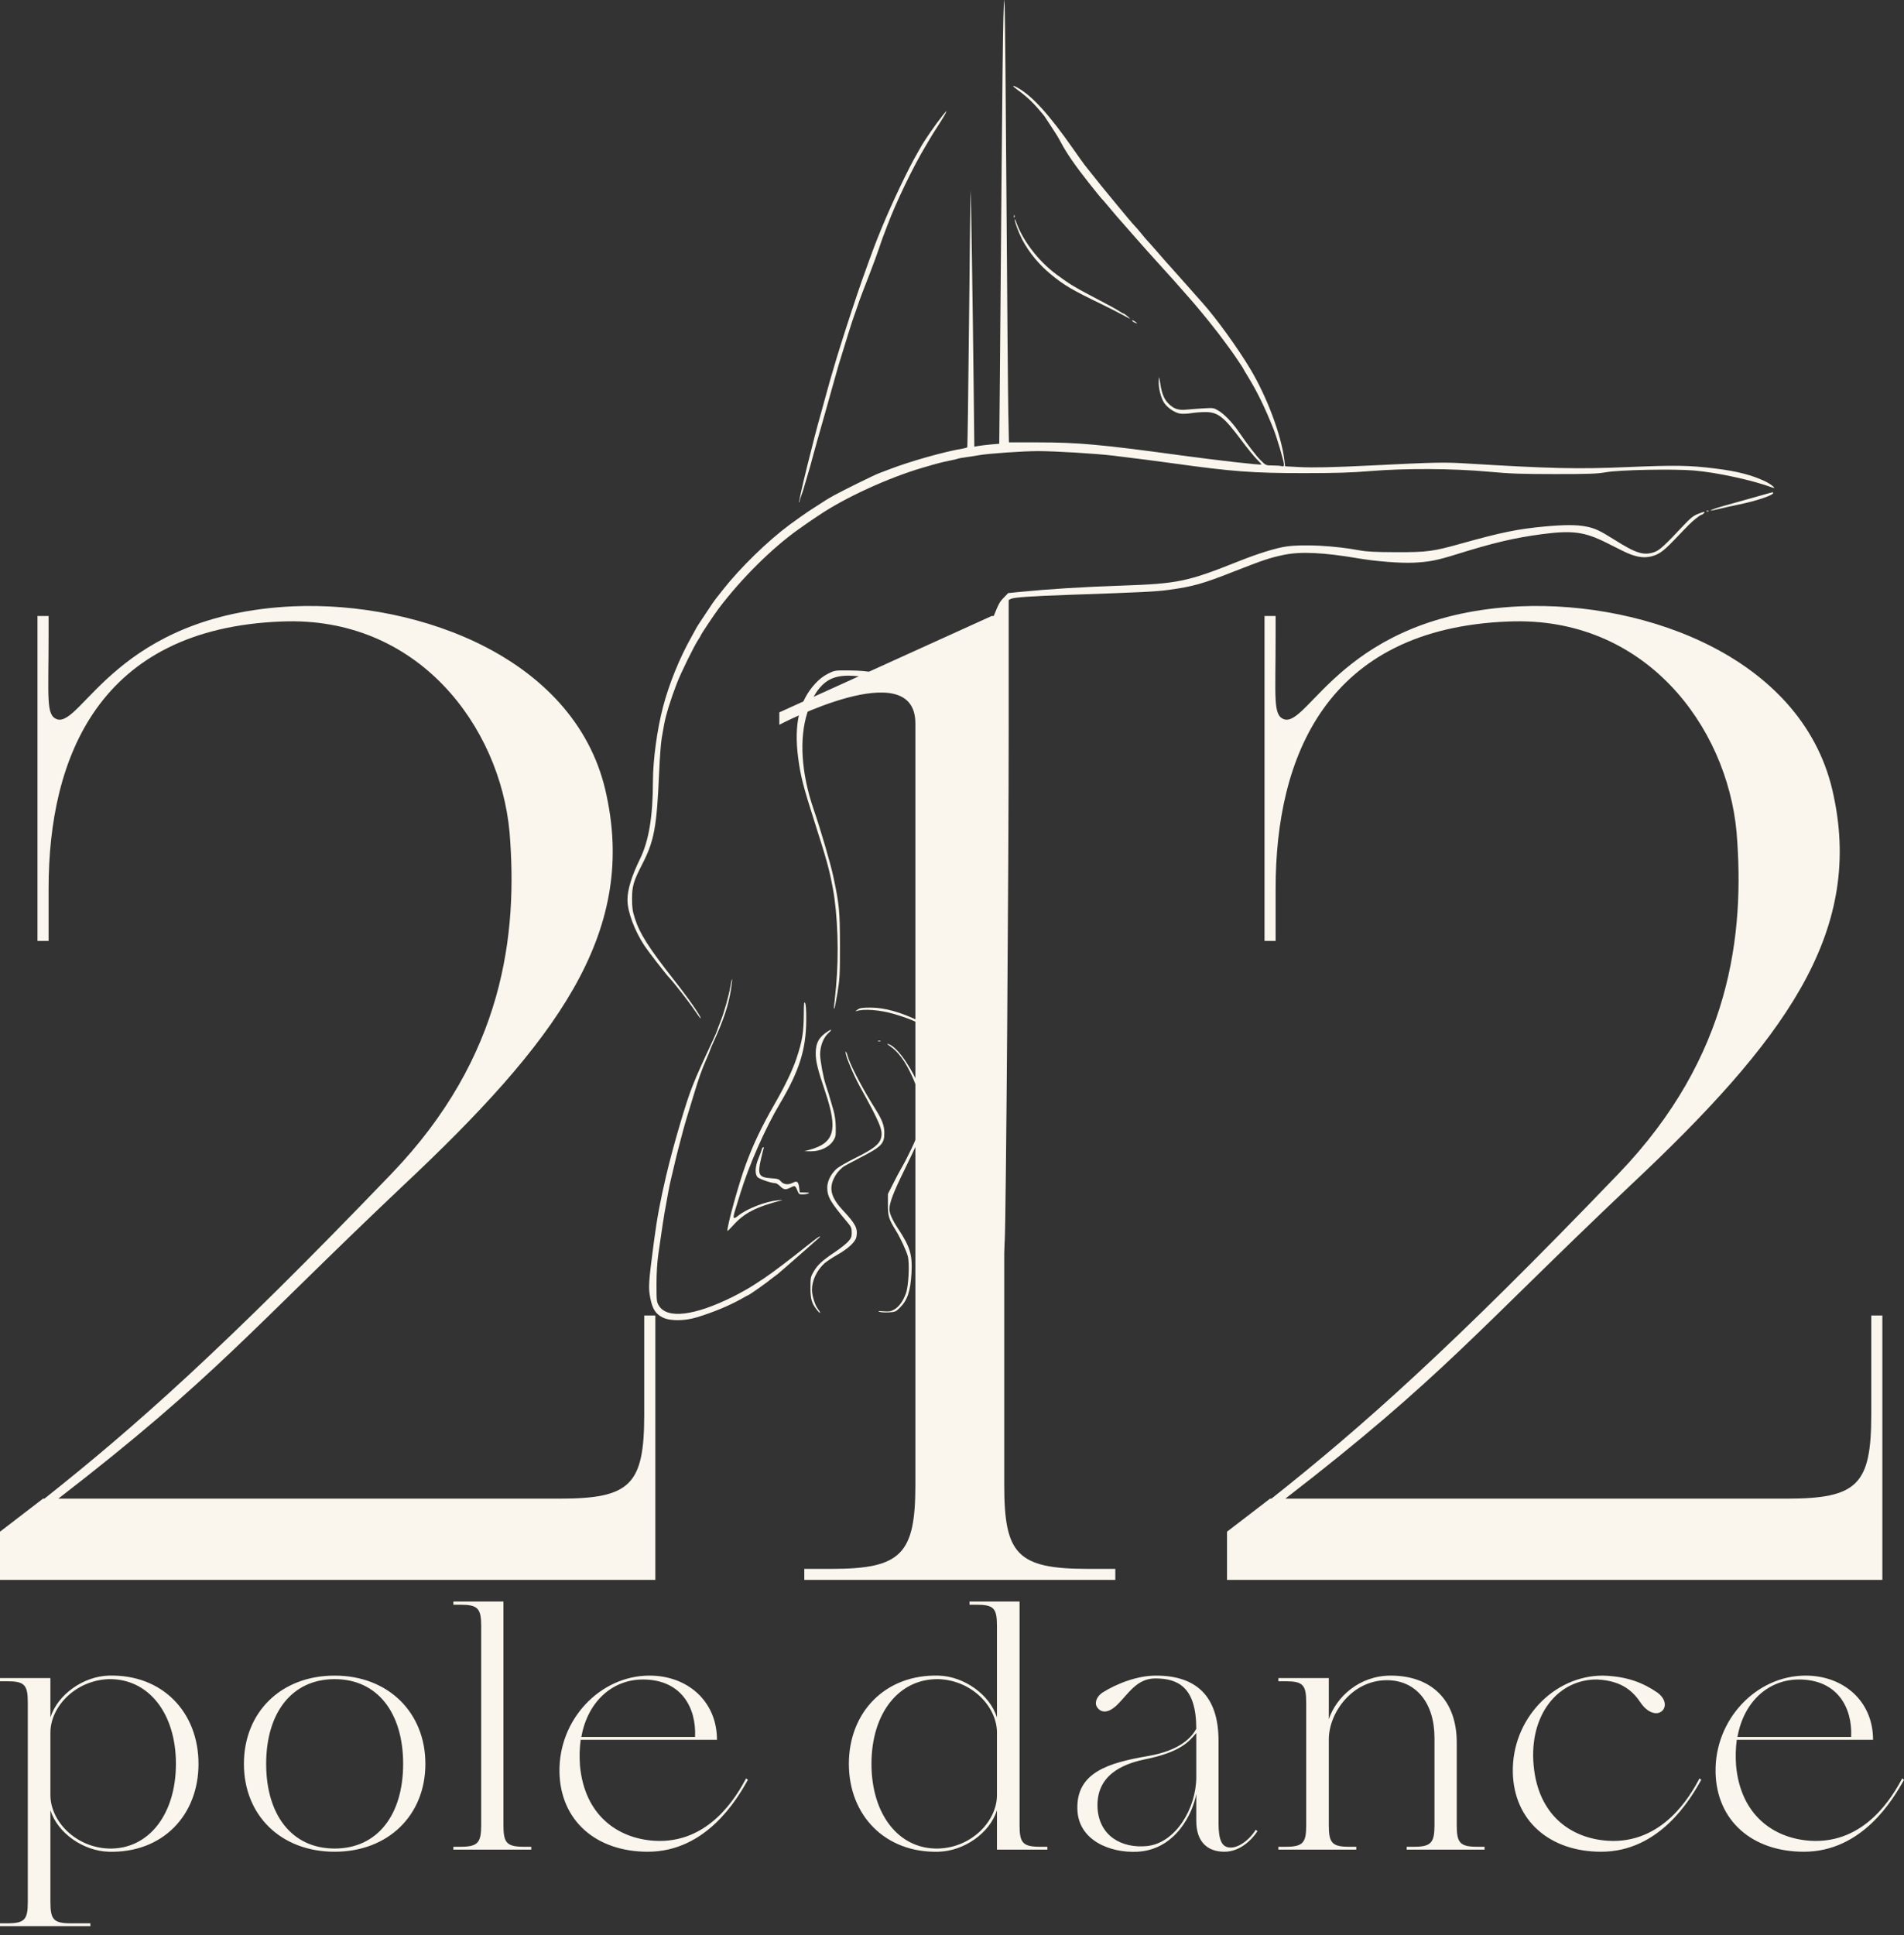 <?xml version="1.0" encoding="UTF-8"?> <svg xmlns="http://www.w3.org/2000/svg" width="124" height="126" viewBox="0 0 124 126" fill="none"><rect x="0" y="0" width="124" height="126" fill="#333333" stroke="none"/> <path d="M7.087 109.095C10.596 109.003 12.928 111.495 12.928 114.841C12.928 118.186 10.596 120.655 7.087 120.563C5.434 120.517 3.759 119.363 3.283 117.863V123.817C3.283 124.993 3.487 125.224 4.642 125.224H5.887V125.409H0V125.224H0.453C1.608 125.224 1.811 124.993 1.811 123.817V110.872C1.811 109.695 1.608 109.464 0.453 109.464H0V109.257H3.283V111.818C3.759 110.318 5.434 109.141 7.087 109.095ZM7.087 120.355C9.668 120.425 11.457 118.14 11.457 114.841C11.457 111.541 9.668 109.28 7.087 109.326C4.936 109.395 3.283 111.103 3.283 112.81V116.871C3.283 118.579 4.936 120.286 7.087 120.355ZM21.795 109.095C25.282 109.095 27.704 111.495 27.704 114.841C27.704 118.186 25.282 120.563 21.795 120.563C18.285 120.563 15.885 118.186 15.885 114.841C15.885 111.495 18.285 109.095 21.795 109.095ZM21.795 120.355C24.602 120.355 26.255 118.14 26.255 114.841C26.255 111.541 24.602 109.326 21.795 109.326C18.987 109.326 17.334 111.541 17.334 114.841C17.334 118.14 18.987 120.355 21.795 120.355ZM34.146 120.24H34.599V120.425H29.527V120.24H29.98C31.112 120.24 31.338 119.986 31.338 118.833V105.865C31.338 104.711 31.112 104.48 29.98 104.48H29.527V104.272H32.787V118.833C32.787 119.986 32.991 120.24 34.146 120.24ZM48.594 115.787L48.708 115.879C48.006 117.148 45.991 120.563 42.187 120.563C38.836 120.563 36.504 118.556 36.436 115.394C36.368 111.956 39.085 109.095 42.3 109.095C44.768 109.095 46.693 110.756 46.693 113.272H37.817C37.749 113.802 37.726 114.356 37.772 114.956C38.066 118.163 40.194 119.686 42.594 119.848C46.194 120.079 47.983 116.917 48.594 115.787ZM41.915 109.349C39.9 109.326 38.27 110.78 37.862 113.087H45.266C45.357 111.195 44.383 109.372 41.915 109.349ZM67.758 120.24H68.211V120.425H64.928V117.863C64.453 119.363 62.777 120.517 61.124 120.563C57.638 120.655 55.283 118.186 55.283 114.841C55.283 111.495 57.638 109.003 61.124 109.095C62.777 109.141 64.453 110.318 64.928 111.818V105.865C64.928 104.711 64.724 104.48 63.592 104.48H63.139V104.272H66.4V118.833C66.4 119.986 66.604 120.24 67.758 120.24ZM61.124 120.355C63.275 120.286 64.928 118.579 64.928 116.871V112.81C64.928 111.103 63.275 109.395 61.124 109.326C58.543 109.28 56.755 111.541 56.755 114.841C56.755 118.14 58.543 120.425 61.124 120.355ZM81.781 119.133L81.894 119.225C81.532 119.779 80.762 120.563 79.743 120.563C78.634 120.563 77.909 119.917 77.909 118.556C77.909 118.371 77.909 117.01 77.909 116.802C77.683 118.048 76.573 120.425 74.083 120.563C72.294 120.655 70.234 119.825 70.166 117.817C70.075 115.394 72.204 114.771 74.762 114.333C76.913 113.964 77.638 113.064 77.909 112.556C77.909 109.833 76.709 109.28 75.237 109.28C74.037 109.28 73.494 110.272 72.77 110.987C72.204 111.541 71.751 111.541 71.479 111.195C71.253 110.918 71.388 110.48 71.796 110.203C72.747 109.603 74.083 109.095 75.283 109.095C77.864 109.095 79.358 110.387 79.358 113.341V118.694C79.358 119.871 79.607 120.24 80.06 120.286C80.604 120.355 81.351 119.825 81.781 119.133ZM77.909 115.694C77.909 114.656 77.909 113.572 77.909 112.833C77.434 113.387 76.913 114.079 74.49 114.564C73.109 114.864 71.366 115.579 71.479 117.725C71.592 119.548 73.064 120.355 74.694 120.194C76.551 120.009 77.909 117.748 77.909 115.694ZM96.231 120.24H96.683V120.425H91.612V120.24H92.064C93.197 120.24 93.423 119.986 93.423 118.833C93.423 117.102 93.423 114.425 93.423 113.156C93.423 110.849 92.2 109.395 90.321 109.395C88.057 109.395 86.54 111.518 86.54 113.248V118.833C86.54 119.986 86.744 120.24 87.876 120.24H88.329V120.425H83.257V120.24H83.71C84.864 120.24 85.068 119.986 85.068 118.833V110.872C85.068 109.695 84.864 109.464 83.71 109.464H83.257V109.257H86.54V111.933C87.038 110.456 88.555 109.095 90.57 109.095C93.174 109.095 94.872 110.641 94.872 113.456C94.872 115.118 94.872 118.833 94.872 118.833C94.872 119.986 95.076 120.24 96.231 120.24ZM110.682 115.787L110.795 115.879C110.093 117.148 108.078 120.563 104.275 120.563C100.946 120.563 98.591 118.556 98.524 115.394C98.456 111.956 101.173 109.095 104.388 109.095C105.995 109.141 107.037 109.58 107.943 110.203C108.441 110.572 108.531 111.033 108.305 111.333C107.988 111.726 107.331 111.564 106.856 110.872C106.38 110.156 105.656 109.418 104.003 109.349C101.512 109.326 99.565 111.61 99.882 114.956C100.176 118.163 102.282 119.686 104.705 119.848C108.282 120.079 110.093 116.917 110.682 115.787ZM123.887 115.787L124 115.879C123.298 117.148 121.283 120.563 117.479 120.563C114.128 120.563 111.796 118.556 111.728 115.394C111.66 111.956 114.377 109.095 117.592 109.095C120.06 109.095 121.985 110.756 121.985 113.272H113.109C113.041 113.802 113.019 114.356 113.064 114.956C113.358 118.163 115.487 119.686 117.887 119.848C121.487 120.079 123.275 116.917 123.887 115.787ZM117.208 109.349C115.192 109.326 113.562 110.78 113.155 113.087H120.558C120.649 111.195 119.675 109.372 117.208 109.349Z" fill="#FAF6ED"></path> <path d="M41.956 85.65H42.68V102.863H0V99.725L2.803 97.574H2.894C8.771 92.912 14.558 87.801 25.499 76.415C32.824 68.794 33.728 60.815 33.185 54.181C32.552 47.277 27.217 40.105 18.356 40.464C6.42 40.912 3.165 49.339 3.165 57.857V61.264H2.441V40.105H3.165V41.36C3.165 45.484 2.984 46.56 3.707 46.829C5.335 47.367 7.596 40.015 19.079 39.477C27.308 39.119 37.706 42.884 39.515 51.85C41.414 60.815 36.26 67.808 26.223 77.222C16.276 86.636 14.016 89.684 3.798 97.574H36.44C41.052 97.574 41.956 96.677 41.956 92.105V85.65ZM70.827 102.146H72.636V102.863H52.381V102.146H54.19C58.711 102.146 59.615 101.16 59.615 96.677V47.098C59.615 42.526 50.754 47.188 50.754 47.188V46.381L64.588 40.105H65.402V96.677C65.402 101.16 66.216 102.146 70.827 102.146ZM121.868 85.65H122.591V102.863H79.911V99.725L82.714 97.574H82.805C88.682 92.912 94.469 87.801 105.411 76.415C112.735 68.794 113.639 60.815 113.096 54.181C112.464 47.277 107.129 40.105 98.267 40.464C86.331 40.912 83.076 49.339 83.076 57.857V61.264H82.353V40.105H83.076V41.36C83.076 45.484 82.895 46.56 83.619 46.829C85.246 47.367 87.507 40.015 98.99 39.477C107.219 39.119 117.618 42.884 119.426 51.85C121.325 60.815 116.171 67.808 106.134 77.222C96.187 86.636 93.927 89.684 83.709 97.574H116.352C120.963 97.574 121.868 96.677 121.868 92.105V85.65Z" fill="#FAF6ED"></path> <path fill-rule="evenodd" clip-rule="evenodd" d="M65.345 1.158C65.319 1.949 65.267 6.521 65.229 11.32C65.192 16.118 65.142 22.035 65.119 24.468L65.077 28.892L64.571 28.935C64.293 28.959 63.928 29.001 63.76 29.029L63.454 29.081L63.409 25.03C63.352 19.869 63.236 12.434 63.213 12.411C63.203 12.401 63.157 16.144 63.111 20.729C63.064 25.314 63.013 29.088 62.996 29.115C62.979 29.142 62.855 29.182 62.719 29.204C61.564 29.39 59.289 30.029 57.958 30.542C57.703 30.64 57.374 30.765 57.228 30.819C56.921 30.934 54.894 31.933 54.307 32.259C53.898 32.487 53.773 32.564 53.145 32.975C52.945 33.106 52.731 33.244 52.67 33.281C52.565 33.345 51.761 33.914 51.424 34.164C49.991 35.226 48.229 36.943 47.081 38.395C46.577 39.033 46.502 39.131 46.407 39.276C46.371 39.333 46.125 39.702 45.86 40.097C45.595 40.493 45.379 40.824 45.379 40.834C45.379 40.843 45.22 41.133 45.026 41.478C44.25 42.858 43.581 44.506 43.183 46.016C42.794 47.494 42.527 49.457 42.523 50.863C42.517 53.193 42.256 54.753 41.672 55.944C41.134 57.041 40.864 57.925 40.864 58.589C40.864 59.36 41.315 60.574 41.971 61.574C42.217 61.948 43.392 63.462 43.595 63.665C43.839 63.91 44.914 65.293 45.244 65.787C45.444 66.086 45.618 66.32 45.631 66.308C45.699 66.24 44.873 65.046 43.918 63.833C42.249 61.711 41.666 60.794 41.345 59.789C41.194 59.317 41.163 59.099 41.163 58.518C41.163 57.698 41.262 57.361 41.817 56.285C42.608 54.752 42.775 53.851 42.926 50.295C42.966 49.357 43.042 48.349 43.095 48.055C43.148 47.761 43.219 47.363 43.252 47.17C43.356 46.577 43.697 45.477 44.092 44.462C44.36 43.774 45.217 42.031 45.477 41.646C45.569 41.509 45.644 41.381 45.644 41.361C45.644 41.312 46.546 39.961 46.819 39.602C48.303 37.646 50.278 35.689 52.005 34.462C52.507 34.106 52.834 33.878 52.933 33.816C52.992 33.779 53.175 33.657 53.341 33.544C55.023 32.404 57.866 31.101 60.083 30.453C61.088 30.159 61.296 30.105 61.808 30C62.1 29.941 62.359 29.88 62.385 29.864C62.41 29.848 62.634 29.807 62.883 29.773C63.132 29.74 63.515 29.68 63.734 29.64C64.366 29.527 66.637 29.37 67.617 29.371C68.742 29.372 71.376 29.532 72.504 29.667C73.83 29.826 75.461 30.035 76.446 30.173C80.267 30.706 81.612 30.806 84.943 30.805C87.02 30.804 87.995 30.774 89.225 30.673C91.525 30.483 94.591 30.498 96.926 30.71C98.38 30.842 99.064 30.866 101.274 30.867C103.508 30.867 103.999 30.849 104.593 30.746C105.483 30.591 108.989 30.522 110.318 30.634C111.823 30.76 114.143 31.265 115.447 31.75C115.735 31.857 115.342 31.523 114.974 31.347C114.098 30.929 113.157 30.686 111.729 30.507C110.034 30.295 109.125 30.28 106.022 30.41C102.702 30.55 101.042 30.512 95.384 30.169C94.035 30.087 93.389 30.102 89.292 30.306C86.841 30.428 85.498 30.458 84.602 30.409L83.696 30.36L83.65 29.982C83.45 28.343 82.525 25.862 81.426 24.022C80.624 22.678 79.204 20.714 78.333 19.743C78.218 19.614 77.739 19.073 77.268 18.54C76.798 18.006 76.353 17.507 76.28 17.43C76.117 17.256 75.882 16.99 75.284 16.3C75.028 16.006 74.775 15.72 74.719 15.665C74.664 15.61 74.484 15.399 74.321 15.197C74.157 14.995 73.976 14.784 73.918 14.729C73.86 14.674 73.651 14.434 73.454 14.195C73.256 13.957 73.03 13.686 72.953 13.594C72.875 13.501 72.576 13.14 72.289 12.79C72.003 12.441 71.738 12.119 71.701 12.074C71.618 11.975 71.595 11.946 71.1 11.32C70.882 11.044 70.674 10.783 70.638 10.74C70.601 10.697 70.273 10.235 69.907 9.715C68.305 7.43 67.228 6.245 66.265 5.707C65.909 5.509 65.893 5.579 66.237 5.829C66.947 6.345 67.323 6.711 68.007 7.547C68.039 7.587 68.208 7.843 68.383 8.116C68.558 8.389 68.75 8.687 68.811 8.779C68.871 8.871 69.009 9.112 69.115 9.314C69.46 9.965 70.041 10.806 70.875 11.86C71.323 12.427 71.71 12.906 71.736 12.924C71.762 12.943 71.959 13.168 72.173 13.426C72.612 13.954 72.635 13.98 73.819 15.325C74.634 16.251 74.869 16.515 75.251 16.933C76.034 17.789 76.967 18.833 77.281 19.203C77.388 19.329 77.52 19.48 77.575 19.538C77.726 19.697 78.713 20.889 78.902 21.139C78.994 21.26 79.099 21.394 79.137 21.437C79.294 21.617 80.364 23.062 80.462 23.229C80.499 23.291 80.626 23.481 80.745 23.651C80.863 23.822 80.96 23.973 80.96 23.986C80.96 24 81.105 24.247 81.282 24.535C81.878 25.506 82.369 26.514 82.939 27.933C83.15 28.459 83.616 30.031 83.616 30.218C83.616 30.362 83.593 30.382 83.466 30.348C83.384 30.326 83.12 30.307 82.88 30.307C82.448 30.306 82.439 30.302 82.122 29.988C81.804 29.672 81.293 29.01 80.664 28.098C80.245 27.491 79.732 26.96 79.338 26.728C79.044 26.555 79.002 26.548 78.386 26.587C78.031 26.608 77.542 26.645 77.299 26.668C76.77 26.719 76.501 26.642 76.169 26.345C75.839 26.048 75.677 25.69 75.572 25.021C75.484 24.457 75.484 24.457 75.464 24.808C75.438 25.258 75.606 25.922 75.827 26.244C76.05 26.569 76.521 26.879 76.868 26.931C77.019 26.954 77.337 26.941 77.575 26.901C77.812 26.863 78.228 26.83 78.498 26.83C79.32 26.829 79.699 27.127 80.874 28.701C81.245 29.198 81.684 29.738 81.851 29.902C82.019 30.066 82.155 30.218 82.155 30.241C82.155 30.299 79.326 29.978 76.811 29.635C71.71 28.939 70.2 28.803 67.575 28.802L65.707 28.802L65.668 26.93C65.647 25.9 65.594 19.703 65.549 13.158C65.506 6.613 65.453 0.912 65.431 0.49C65.394 -0.256 65.391 -0.237 65.345 1.158ZM61.41 7.492C60.902 8.133 60.199 9.151 59.945 9.615C59.904 9.688 59.801 9.869 59.717 10.016C59.133 11.025 58.087 13.228 57.413 14.863C56.986 15.902 56.846 16.275 56.132 18.272C55.85 19.063 55.075 21.41 54.765 22.417C54.668 22.73 54.551 23.106 54.504 23.253C54.457 23.4 54.354 23.746 54.276 24.022C54.196 24.297 54.078 24.703 54.013 24.924C53.948 25.145 53.827 25.581 53.745 25.893C53.663 26.206 53.543 26.642 53.479 26.863C53.019 28.441 51.988 32.639 52.046 32.697C52.067 32.718 52.083 32.686 52.083 32.626C52.083 32.566 52.125 32.418 52.176 32.297C52.227 32.176 52.336 31.837 52.417 31.543C52.499 31.248 52.605 30.887 52.653 30.74C52.7 30.593 52.819 30.172 52.915 29.805C53.012 29.437 53.145 28.955 53.21 28.735C53.274 28.514 53.395 28.093 53.478 27.799C53.561 27.505 53.684 27.068 53.753 26.829C53.821 26.59 54.027 25.854 54.211 25.192C54.395 24.53 54.574 23.898 54.608 23.788C55.163 21.977 55.496 20.917 55.596 20.646C55.663 20.462 55.785 20.116 55.865 19.877C56.021 19.416 56.106 19.189 56.684 17.704C56.884 17.189 57.138 16.497 57.247 16.166C57.357 15.836 57.478 15.49 57.516 15.398C57.554 15.306 57.674 14.99 57.783 14.696C58.337 13.204 59.488 10.815 60.282 9.508C60.318 9.448 60.416 9.282 60.498 9.139C60.674 8.836 60.697 8.799 61.182 8.045C61.505 7.542 61.671 7.242 61.624 7.242C61.616 7.242 61.52 7.355 61.41 7.492ZM66.029 14.1C66.032 14.178 66.048 14.193 66.069 14.14C66.089 14.092 66.086 14.034 66.064 14.012C66.042 13.99 66.026 14.029 66.029 14.1ZM66.096 14.337C66.089 14.481 66.368 15.215 66.583 15.619C67.03 16.456 67.679 17.24 68.442 17.865C69.33 18.591 69.781 18.857 71.799 19.834C72.292 20.073 72.919 20.393 73.193 20.545C73.654 20.801 73.674 20.806 73.459 20.618C73.331 20.507 73.201 20.414 73.17 20.413C73.14 20.412 73.035 20.356 72.938 20.288C72.764 20.165 72.199 19.856 71.036 19.247C69.97 18.689 69.657 18.496 68.825 17.886C67.603 16.99 66.548 15.596 66.134 14.328C66.106 14.245 66.1 14.247 66.096 14.337ZM73.725 20.867C73.725 20.899 73.799 20.959 73.89 21.001C73.982 21.043 74.056 21.066 74.056 21.053C74.056 21.04 73.982 20.979 73.89 20.919C73.799 20.859 73.725 20.836 73.725 20.867ZM115.082 32.146C114.917 32.193 114.439 32.327 114.02 32.445C113.6 32.562 113.107 32.7 112.924 32.752C112.742 32.804 112.428 32.892 112.227 32.947C111.742 33.082 111.309 33.241 111.419 33.244C111.468 33.246 111.737 33.191 112.017 33.122C112.297 33.053 112.854 32.929 113.256 32.847C114.383 32.617 115.48 32.248 115.48 32.099C115.48 32.034 115.469 32.035 115.082 32.146ZM111.153 33.293C111.2 33.312 111.258 33.31 111.28 33.288C111.302 33.266 111.263 33.25 111.193 33.253C111.115 33.256 111.1 33.272 111.153 33.293ZM110.568 33.467C110.282 33.581 110.088 33.734 109.672 34.179C108.422 35.514 108.075 35.831 107.745 35.945C107.044 36.185 106.556 36.034 105.124 35.131C104.187 34.54 103.864 34.39 103.282 34.278C102.67 34.16 101.865 34.161 100.577 34.281C98.841 34.443 97.752 34.666 95.166 35.39C93.323 35.906 92.952 35.955 90.951 35.951C89.578 35.947 89.019 35.92 88.561 35.835C86.913 35.528 84.912 35.421 83.782 35.58C83.101 35.675 81.936 36.037 80.629 36.559C77.34 37.871 76.711 38.002 73.094 38.127C70.488 38.216 68.317 38.35 66.422 38.539L65.659 38.614L65.378 38.906C65.092 39.202 65.056 39.269 64.659 40.246C64.298 41.136 64.135 41.41 63.666 41.922C62.513 43.178 61.292 43.822 59.701 44.016C58.906 44.112 58.119 44.05 56.929 43.796C56.481 43.7 56.02 43.658 55.335 43.652C54.374 43.643 54.37 43.643 53.931 43.861C53.63 44.01 53.366 44.214 53.095 44.506C52.048 45.632 51.696 47.161 51.981 49.339C52.139 50.54 52.307 51.197 53.077 53.604C53.841 55.993 54.014 56.621 54.238 57.833C54.561 59.578 54.644 62.137 54.446 64.267C54.386 64.91 54.326 65.489 54.312 65.554C54.298 65.618 54.306 65.671 54.331 65.671C54.355 65.671 54.449 65.212 54.54 64.651C54.692 63.714 54.705 63.461 54.703 61.526C54.699 59.296 54.659 58.881 54.266 57.047C54.083 56.194 53.455 54.054 52.981 52.668C52.181 50.33 52.038 48.078 52.582 46.387C52.862 45.516 53.134 45.017 53.551 44.606C54.162 44.005 54.953 43.865 56.398 44.1C58.776 44.487 59.773 44.523 60.746 44.257C61.075 44.167 61.449 44.052 61.576 44.001C61.861 43.889 62.699 43.424 62.845 43.297C62.943 43.212 62.955 43.66 62.994 48.739C63.097 62.173 63.203 71.017 63.247 69.849C63.333 67.551 63.437 56.507 63.437 49.693L63.437 42.84L63.937 42.339C64.211 42.063 64.577 41.629 64.749 41.374L65.061 40.909L65.104 50.064C65.162 62.382 65.284 77.814 65.342 79.91L65.388 81.615L65.437 80.713C65.517 79.225 65.692 56.359 65.692 47.406V39.068L65.829 38.994C66.015 38.894 67.139 38.815 69.548 38.731C74.556 38.557 75.266 38.522 76.148 38.401C77.688 38.19 78.33 38.008 80.33 37.222C82.245 36.468 82.742 36.303 83.637 36.121C84.727 35.899 86.206 35.971 88.462 36.354C89.614 36.55 91.196 36.674 92.046 36.636C93.058 36.59 93.578 36.489 94.868 36.086C97.251 35.342 98.631 35.017 100.411 34.781C102.402 34.518 103.195 34.623 104.626 35.34C104.845 35.45 105.308 35.682 105.655 35.855C106.437 36.247 106.985 36.358 107.514 36.233C108.019 36.113 108.315 35.905 109.008 35.184C110.055 34.092 110.13 34.018 110.442 33.764C110.61 33.627 110.778 33.515 110.815 33.515C110.853 33.515 110.92 33.47 110.966 33.414C111.073 33.284 111.009 33.292 110.568 33.467ZM47.569 64.212C47.467 64.837 47.157 65.927 46.904 66.554C46.795 66.822 46.707 67.062 46.706 67.087C46.706 67.112 46.575 67.413 46.415 67.755C46.254 68.098 46.048 68.544 45.956 68.746C45.864 68.948 45.707 69.294 45.606 69.515C45.505 69.736 45.387 70.006 45.342 70.117C45.298 70.227 45.181 70.513 45.084 70.751C44.688 71.727 43.845 74.596 43.395 76.501C43.006 78.149 42.791 79.303 42.596 80.779C42.23 83.561 42.214 83.823 42.354 84.527C42.492 85.225 42.695 85.542 43.148 85.774C43.625 86.017 44.569 86.015 45.379 85.769C46.461 85.439 47.521 84.999 48.298 84.558C48.525 84.428 48.72 84.323 48.732 84.323C48.79 84.323 49.98 83.483 50.2 83.286C50.241 83.25 50.342 83.174 50.424 83.119C50.506 83.064 50.606 82.989 50.648 82.952C50.689 82.915 50.917 82.72 51.154 82.517C51.391 82.315 51.989 81.792 52.482 81.354C52.975 80.916 53.39 80.547 53.406 80.535C53.421 80.522 53.403 80.512 53.366 80.512C53.328 80.512 52.957 80.787 52.541 81.123C51.559 81.916 50.211 82.936 49.768 83.222C49.709 83.26 49.406 83.458 49.096 83.662C48.786 83.865 48.158 84.217 47.702 84.443C45.224 85.671 43.452 85.884 42.916 85.016C42.764 84.769 42.756 84.705 42.756 83.621C42.756 82.887 42.798 82.188 42.875 81.648C43.106 80.021 43.263 79.001 43.361 78.507C43.415 78.231 43.489 77.825 43.525 77.604C43.562 77.383 43.633 77.037 43.684 76.835C43.735 76.633 43.842 76.182 43.921 75.832C44.001 75.483 44.119 75.002 44.183 74.763C44.247 74.524 44.366 74.072 44.447 73.76C44.528 73.447 44.652 73.011 44.721 72.791C44.79 72.57 44.983 71.938 45.149 71.386C45.51 70.189 45.684 69.696 46.003 68.969C46.134 68.669 46.242 68.405 46.242 68.382C46.242 68.359 46.341 68.124 46.462 67.858C47.131 66.392 47.437 65.473 47.601 64.441C47.658 64.077 47.693 63.767 47.677 63.752C47.662 63.736 47.613 63.943 47.569 64.212ZM52.349 65.972C52.343 67.21 52.25 67.78 51.871 68.913C51.612 69.688 51.117 70.716 50.424 71.921C49.598 73.358 49.046 74.521 48.553 75.866C48.108 77.078 47.37 79.745 47.37 80.139C47.37 80.173 47.538 80.013 47.744 79.784C48.473 78.974 49.211 78.593 50.922 78.146C50.995 78.127 50.88 78.127 50.666 78.147C49.868 78.222 48.657 78.689 48.092 79.141C47.739 79.424 47.702 79.353 47.889 78.756C47.962 78.527 48.103 78.069 48.203 77.738C48.769 75.876 49.822 73.484 50.799 71.841C52.051 69.736 52.497 68.326 52.507 66.439C52.511 65.769 52.486 65.392 52.433 65.303C52.367 65.194 52.352 65.316 52.349 65.972ZM55.834 65.745C55.725 65.822 55.695 65.863 55.768 65.835C56.215 65.666 57.3 65.747 58.224 66.019C60.44 66.672 61.217 67.316 62.161 69.282C62.835 70.686 63.119 71.857 63.126 73.258C63.133 74.846 62.829 75.933 61.994 77.303C61.023 78.896 60.823 79.317 60.701 80.034C60.555 80.893 60.826 81.726 61.469 82.392C61.794 82.728 62.373 83.142 62.433 83.081C62.454 83.06 62.419 83.013 62.354 82.976C62.171 82.873 61.757 82.45 61.493 82.097C61.132 81.612 60.822 80.821 60.819 80.378C60.818 80.011 60.982 79.424 61.175 79.108C61.232 79.016 61.307 78.89 61.344 78.829C61.38 78.768 61.622 78.407 61.881 78.026C62.644 76.905 63.049 75.929 63.299 74.609C63.458 73.764 63.471 72.882 63.334 72.122C63.282 71.828 63.238 71.504 63.237 71.402C63.236 71.301 63.207 71.165 63.171 71.101C63.135 71.038 62.998 70.685 62.865 70.317C62.624 69.649 62.213 68.787 61.925 68.345C61.842 68.216 61.736 68.054 61.691 67.985C61.249 67.302 60.838 66.963 59.879 66.491C58.685 65.903 57.61 65.604 56.698 65.604C56.131 65.605 56.004 65.625 55.834 65.745ZM53.938 67.134C53.338 67.515 53.125 67.894 53.125 68.579C53.125 69.112 53.247 69.607 53.744 71.086C54.58 73.574 54.35 74.417 52.714 74.864L52.382 74.954L52.814 74.959C53.403 74.965 53.987 74.693 54.252 74.29C54.423 74.03 54.437 73.959 54.43 73.399C54.426 72.996 54.375 72.621 54.281 72.289C54.065 71.527 53.868 70.878 53.775 70.618C53.628 70.208 53.411 69.034 53.411 68.648C53.411 68.127 53.619 67.572 53.917 67.296C54.188 67.047 54.198 66.969 53.938 67.134ZM57.178 67.787C57.224 67.806 57.299 67.806 57.344 67.787C57.39 67.769 57.353 67.754 57.261 67.754C57.17 67.754 57.133 67.769 57.178 67.787ZM57.958 68.109C58.503 68.48 58.944 69.08 59.404 70.079C60.005 71.385 60.145 72.588 59.823 73.674C59.678 74.16 59.134 75.313 58.678 76.1C58.581 76.265 58.351 76.701 58.165 77.069L57.827 77.738L57.826 78.44C57.825 79.186 57.886 79.379 58.359 80.144C58.639 80.596 59.04 81.465 59.123 81.799C59.246 82.291 59.172 83.726 58.999 84.208C58.817 84.715 58.55 85.083 58.233 85.263C58.017 85.386 57.907 85.404 57.536 85.375C57.211 85.35 57.139 85.358 57.261 85.405C57.353 85.441 57.628 85.459 57.874 85.446C58.291 85.423 58.34 85.403 58.589 85.159C59.1 84.656 59.295 84.079 59.363 82.872C59.429 81.698 59.268 81.171 58.478 79.977C58.115 79.429 57.925 79 57.925 78.732C57.925 78.315 58.183 77.636 58.888 76.2C59.303 75.354 59.708 74.497 59.787 74.295C60.472 72.558 60.27 71.12 59.078 69.248C58.633 68.548 58.173 68.07 57.859 67.977C57.738 67.942 57.765 67.977 57.958 68.109ZM55.072 68.529C55.075 68.78 55.581 69.985 56.004 70.751C57.314 73.121 57.506 73.584 57.384 74.075C57.277 74.501 56.879 74.814 55.708 75.391C55.148 75.667 54.596 75.989 54.458 76.121C54.098 76.462 53.876 76.92 53.876 77.317C53.876 77.914 54.077 78.262 55.171 79.562C55.437 79.877 55.469 79.951 55.469 80.247C55.469 80.533 55.436 80.615 55.234 80.841C55.105 80.985 54.694 81.307 54.321 81.557C53.53 82.088 53.24 82.359 52.974 82.819C52.794 83.13 52.781 83.2 52.781 83.855C52.781 84.605 52.87 84.889 53.252 85.346C53.445 85.577 53.466 85.481 53.276 85.237C53.079 84.986 52.88 84.352 52.88 83.98C52.88 83.383 53.184 82.729 53.675 82.27C53.802 82.151 54.185 81.895 54.526 81.701C55.256 81.285 55.714 80.855 55.775 80.53C55.876 79.99 55.723 79.685 54.929 78.841C54.149 78.012 53.974 77.424 54.301 76.735C54.444 76.433 54.61 76.224 54.899 75.983C54.954 75.936 55.433 75.675 55.964 75.403C57.416 74.656 57.594 74.477 57.593 73.763C57.592 73.291 57.47 72.957 57.051 72.274C56.929 72.076 56.794 71.855 56.75 71.784C56.048 70.641 55.338 69.249 55.208 68.763C55.141 68.511 55.069 68.389 55.072 68.529ZM49.608 74.846C49.589 74.929 49.494 75.186 49.397 75.417C49.172 75.955 49.15 76.451 49.342 76.645C49.469 76.773 50.248 77.036 50.5 77.036C50.562 77.036 50.702 77.126 50.812 77.236C51.044 77.47 51.168 77.483 51.504 77.311C51.774 77.172 51.804 77.189 51.948 77.554C52.023 77.745 52.062 77.77 52.274 77.766C52.406 77.764 52.575 77.736 52.648 77.704C52.745 77.662 52.689 77.646 52.434 77.642L52.088 77.637L52.044 77.307C51.995 76.933 51.903 76.865 51.637 77.005C51.34 77.161 51.038 77.129 50.862 76.924C50.732 76.772 50.646 76.741 50.285 76.719C49.406 76.665 49.319 76.511 49.562 75.448C49.645 75.089 49.725 74.773 49.74 74.746C49.755 74.718 49.74 74.696 49.705 74.696C49.671 74.696 49.627 74.763 49.608 74.846Z" fill="#FAF6ED"></path> </svg> 
